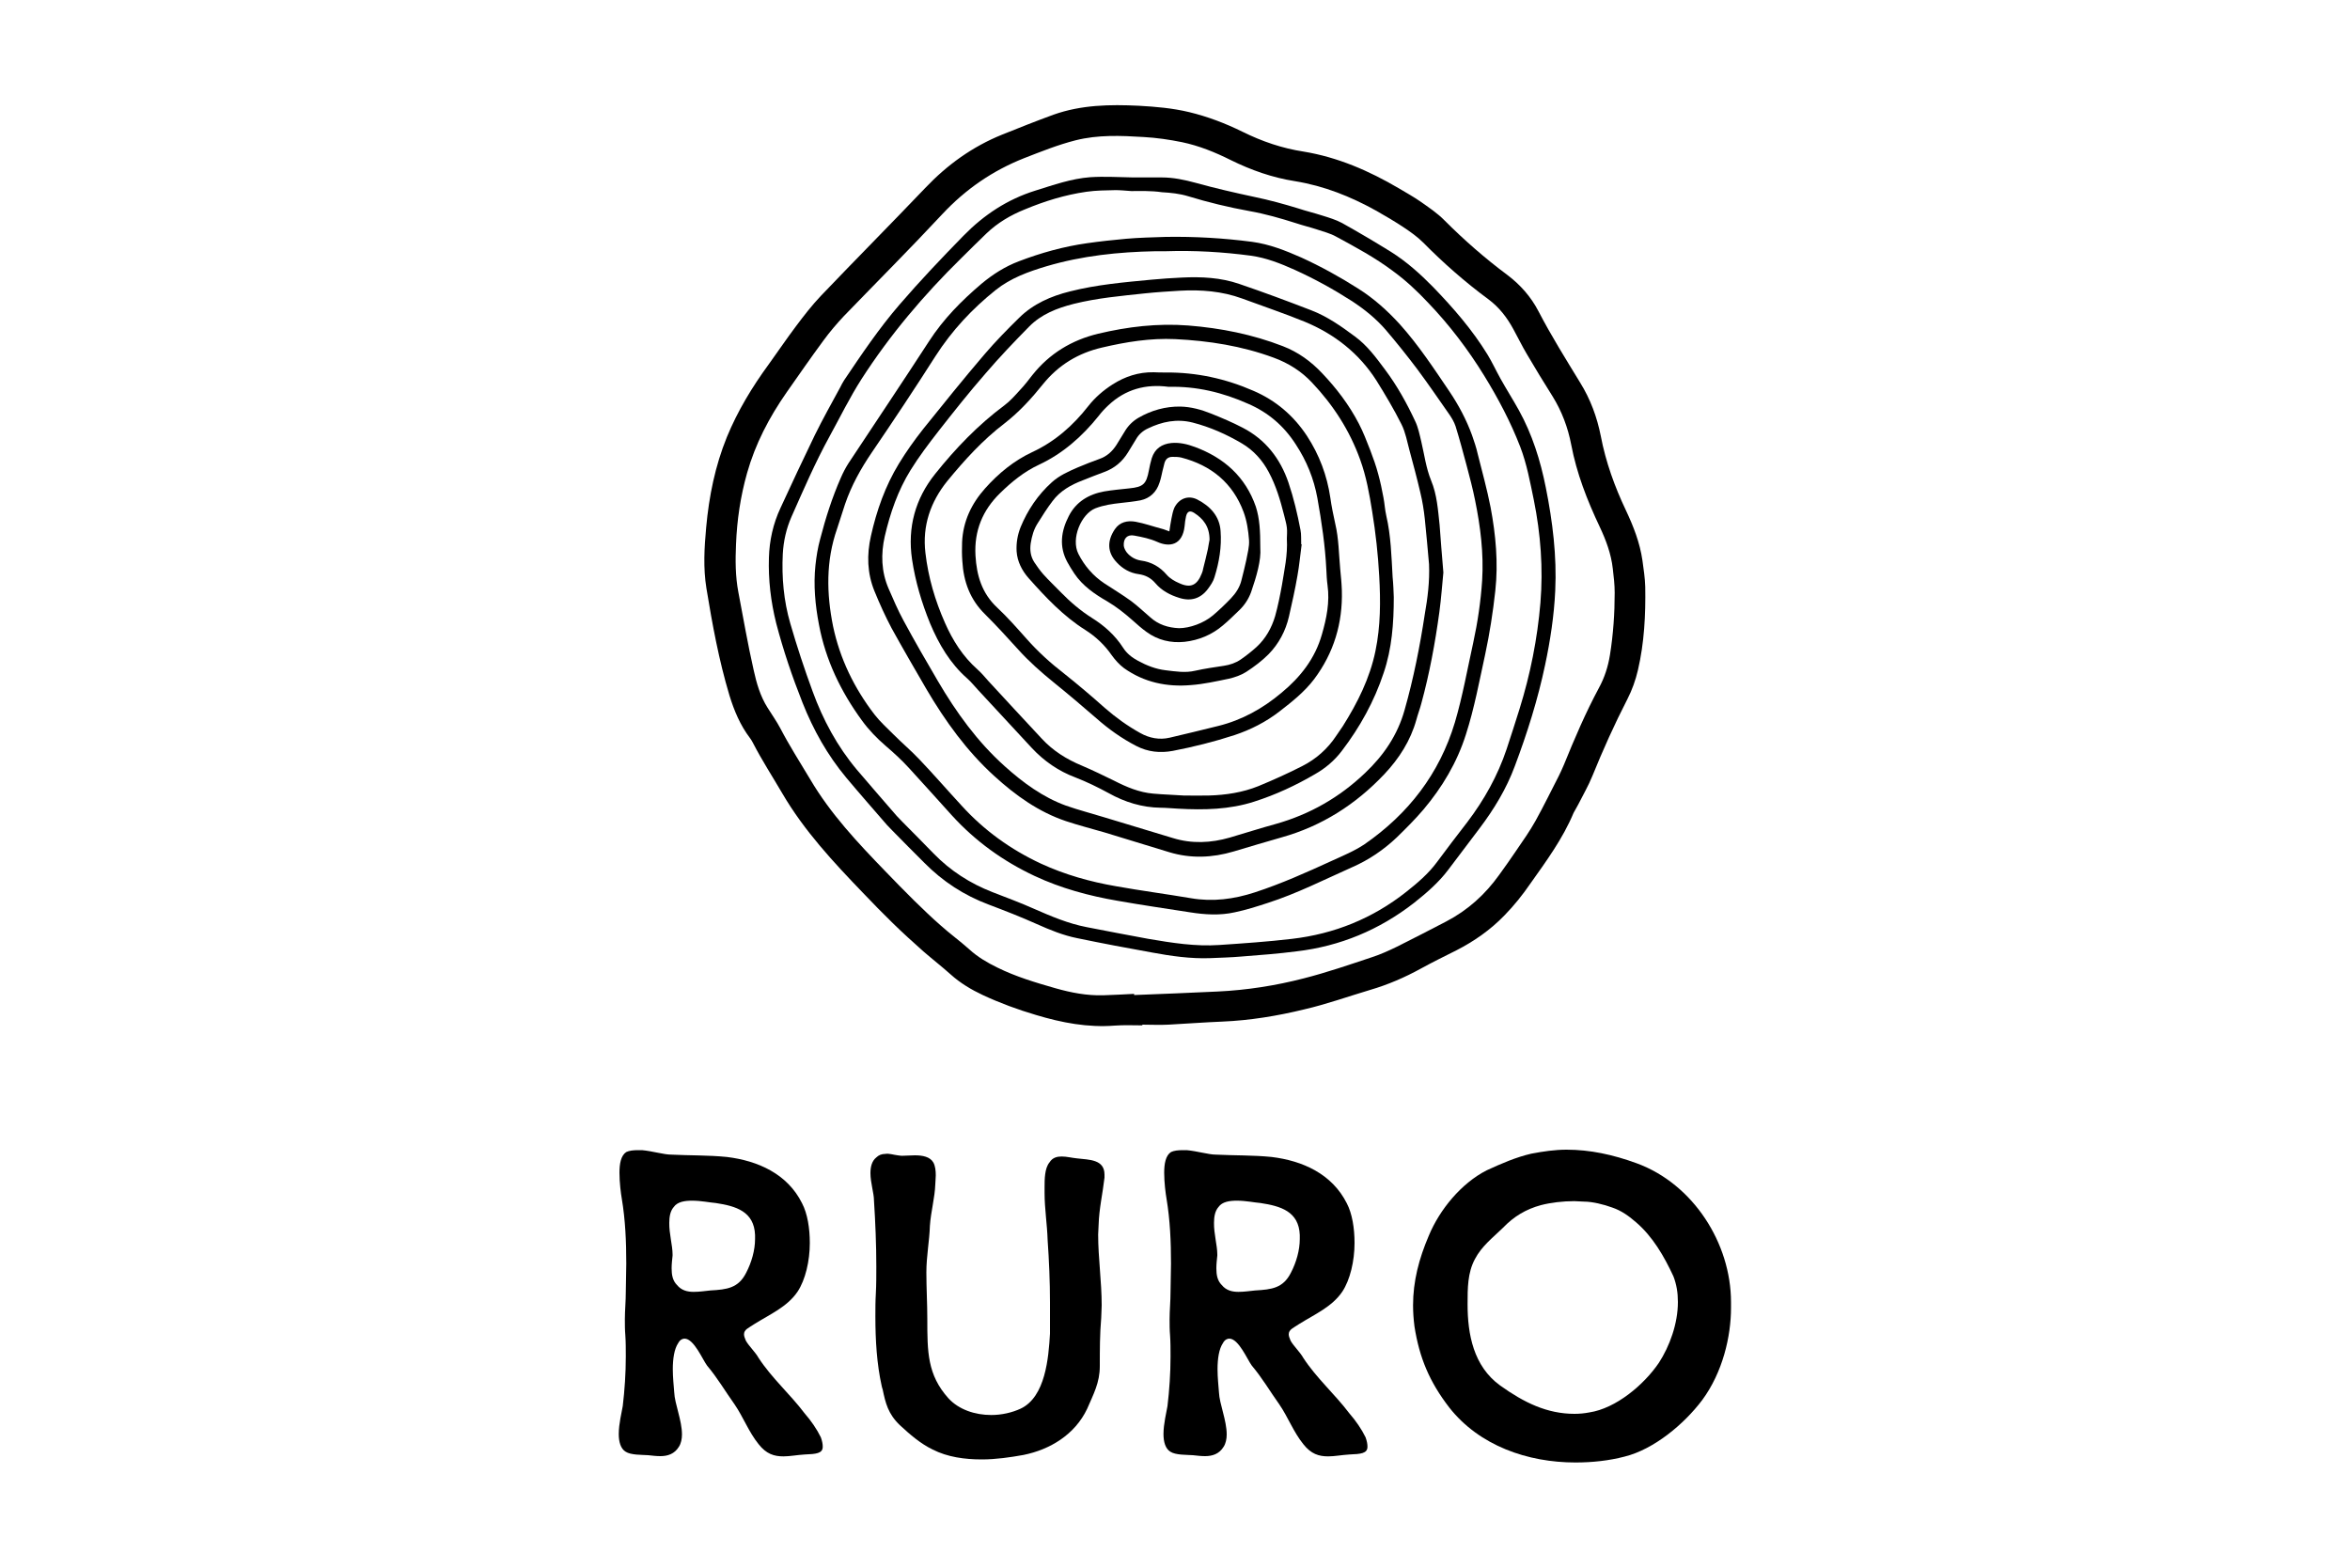<?xml version="1.0" encoding="utf-8"?>
<!-- Generator: Adobe Illustrator 27.1.1, SVG Export Plug-In . SVG Version: 6.00 Build 0)  -->
<svg version="1.1" id="Calque_1" xmlns="http://www.w3.org/2000/svg" xmlns:xlink="http://www.w3.org/1999/xlink" x="0px" y="0px"
	 viewBox="0 0 1000 667" style="enable-background:new 0 0 1000 667;" xml:space="preserve">
<g>
	<g>
		<path d="M341.3,512c2.3,4.4,3.3,10.6,3.3,16.9c0,7.7-1.9,15.7-5.2,20.7c-4.4,6.5-11.7,9.6-18.4,13.8c-2.5,1.7-4.4,2.3-4.4,4.4
			c0,0.8,0.4,1.7,0.8,2.7c1.3,2.3,4,4.8,5.4,7.3c5.6,8.6,13.4,15.4,19.6,23.6c2.7,3.1,5.2,6.7,6.9,10.2c0.6,1.7,0.8,2.9,0.8,4
			c0,2.9-2.9,3.1-7.7,3.3c-3.3,0.2-6.3,0.8-9,0.8c-4,0-7.3-1-10.6-5.2c-4.2-5.2-6.5-11.5-10.2-16.9c-4-5.6-7.3-11.3-11.7-16.5
			c-1.9-2.5-5.6-11.5-9.6-11.5c-0.8,0-1.9,0.4-2.7,1.9c-1.7,2.5-2.3,6.7-2.3,11.1c0,3.5,0.4,7.1,0.6,9.8c0.2,5,3.3,11.9,3.3,18
			c0,1.9-0.4,3.8-1.3,5.2c-1.9,3.1-4.8,4-7.9,4c-1.7,0-3.3-0.2-5.2-0.4c-2.7-0.2-7.3,0-9.6-1.5c-2.1-1.3-2.9-4.2-2.9-7.5
			c0-4.4,1.3-9.4,1.7-11.9c0.8-6.7,1.3-14,1.3-21.1c0-3.1,0-6.1-0.2-9c-0.2-2.3-0.2-4.6-0.2-6.9c0-3.8,0.4-7.5,0.4-11.7
			c0-4,0.2-7.9,0.2-11.9c0-9.4-0.4-18.6-1.9-27.6c-0.4-2.3-1-6.9-1-11.1c0-3.8,0.6-7.3,2.9-8.8c1.3-0.6,2.9-0.8,5-0.8h1.7
			c4.4,0.4,9.4,1.9,12.3,1.9c7.9,0.4,15.9,0.2,23.8,1C322.5,493.9,335.1,499.5,341.3,512z M286.2,533.7v0.6
			c-0.2,1.9-0.4,3.5-0.4,5.4c0,2.7,0.4,5.2,2.3,7.1c1.9,2.3,4.4,2.9,7.1,2.9c2.5,0,5-0.4,7.1-0.6c7.1-0.4,11.9-1,15.2-7.5
			c2.3-4.4,3.8-9.6,3.8-14.4v-1.7c-0.4-10-8.1-12.3-16.7-13.6c-2.5-0.2-6.3-1-10-1c-3.1,0-6.3,0.4-7.9,2.7c-1.5,1.7-1.9,4.2-1.9,6.7
			C284.7,524.8,286.2,530,286.2,533.7z"/>
		<path d="M382,491.6c0.4,0,1,0.2,1.7,0.2c1.7,0,3.8-0.2,5.6-0.2c3.3,0,6.5,0.6,7.9,3.1c0.8,1.5,1,3.5,1,5.4c0,1.5-0.2,2.7-0.2,3.8
			c-0.2,5.8-1.9,11.7-2.3,17.7c-0.2,6.5-1.5,12.9-1.5,19.8c0,6.7,0.4,13.4,0.4,19.8c0,14,0,23.8,9,33.8c4.4,4.8,11.3,7.1,18.2,7.1
			c4.4,0,8.8-1,12.5-2.7c10.6-5,11.9-21.7,12.5-31.9v-10.2v-3.1c0-8.8-0.4-18-1-26.5c-0.2-6.7-1.3-13.4-1.3-20v-2.5
			c0-3.3,0-8.1,2.1-10.6c1.3-2.1,3.3-2.5,5.2-2.5c2.1,0,4.4,0.6,6.5,0.8c5.2,0.6,11.7,0.4,11.7,6.9v1.3c-0.8,6.9-2.3,13.2-2.5,20
			c0,1.5-0.2,2.7-0.2,4.2c0,10,1.5,20,1.5,30.1c0,1.9-0.2,3.8-0.2,5.4c-0.6,6.9-0.6,13.6-0.6,20.5c0,7.1-2.7,11.9-5.4,18.2
			c-5.2,10.9-15.7,17.3-27.1,19.6c-5.6,1-11.7,1.9-17.7,1.9c-7.3,0-14.6-1-20.9-4.2c-5.2-2.5-9.8-6.5-14-10.4
			c-5-4.8-6.1-9.4-7.3-15.2c0-0.2-0.2-0.4-0.2-0.6l-0.2-0.8c-2.1-9.4-2.7-19.6-2.7-29.6c0-3.3,0-6.5,0.2-9.8
			c0.2-3.8,0.2-7.5,0.2-11.5c0-9.2-0.4-18.8-1-28.2c0-2.9-1.5-7.5-1.5-11.5c0-2.7,0.6-5.2,2.5-6.7c1-1,2.3-1.5,3.8-1.5
			C378.3,490.7,380.2,491.4,382,491.6z"/>
		<path d="M573.1,512c2.3,4.4,3.3,10.6,3.3,16.9c0,7.7-1.9,15.7-5.2,20.7c-4.4,6.5-11.7,9.6-18.4,13.8c-2.5,1.7-4.4,2.3-4.4,4.4
			c0,0.8,0.4,1.7,0.8,2.7c1.3,2.3,4,4.8,5.4,7.3c5.6,8.6,13.4,15.4,19.6,23.6c2.7,3.1,5.2,6.7,6.9,10.2c0.6,1.7,0.8,2.9,0.8,4
			c0,2.9-2.9,3.1-7.7,3.3c-3.3,0.2-6.3,0.8-9,0.8c-4,0-7.3-1-10.6-5.2c-4.2-5.2-6.5-11.5-10.2-16.9c-4-5.6-7.3-11.3-11.7-16.5
			c-1.9-2.5-5.6-11.5-9.6-11.5c-0.8,0-1.9,0.4-2.7,1.9c-1.7,2.5-2.3,6.7-2.3,11.1c0,3.5,0.4,7.1,0.6,9.8c0.2,5,3.3,11.9,3.3,18
			c0,1.9-0.4,3.8-1.3,5.2c-1.9,3.1-4.8,4-7.9,4c-1.7,0-3.3-0.2-5.2-0.4c-2.7-0.2-7.3,0-9.6-1.5c-2.1-1.3-2.9-4.2-2.9-7.5
			c0-4.4,1.3-9.4,1.7-11.9c0.8-6.7,1.3-14,1.3-21.1c0-3.1,0-6.1-0.2-9c-0.2-2.3-0.2-4.6-0.2-6.9c0-3.8,0.4-7.5,0.4-11.7
			c0-4,0.2-7.9,0.2-11.9c0-9.4-0.4-18.6-1.9-27.6c-0.4-2.3-1-6.9-1-11.1c0-3.8,0.6-7.3,2.9-8.8c1.3-0.6,2.9-0.8,5-0.8h1.7
			c4.4,0.4,9.4,1.9,12.3,1.9c7.9,0.4,15.9,0.2,23.8,1C554.3,493.9,566.8,499.5,573.1,512z M518,533.7v0.6c-0.2,1.9-0.4,3.5-0.4,5.4
			c0,2.7,0.4,5.2,2.3,7.1c1.9,2.3,4.4,2.9,7.1,2.9c2.5,0,5-0.4,7.1-0.6c7.1-0.4,11.9-1,15.2-7.5c2.3-4.4,3.8-9.6,3.8-14.4v-1.7
			c-0.4-10-8.1-12.3-16.7-13.6c-2.5-0.2-6.3-1-10-1c-3.1,0-6.3,0.4-7.9,2.7c-1.5,1.7-1.9,4.2-1.9,6.7C516.5,524.8,518,530,518,533.7
			z"/>
		<path d="M736.6,556.5c0,12.1-3.5,27.4-12.3,39.3c-7.7,10.2-20.5,20.9-33,24c-6.5,1.7-13.6,2.5-20.9,2.5
			c-20.3,0-40.9-7.1-53.7-23.4c-8.4-10.9-12.7-21.1-14.8-34.5c-0.4-3.1-0.6-6.1-0.6-9c0-10.2,2.5-19.8,6.7-29.6
			c4.6-11.1,13.8-22.3,24.6-27.8c6.3-2.9,12.5-5.6,19-7.1c5.2-1,10.2-1.7,15-1.7c10,0,19.8,2.1,29.9,5.8c24,8.8,40.1,34,40.1,59.1
			V556.5z M627.6,535.8c-3.1,5.8-3.1,12.3-3.1,19.2c0,12.7,2.5,26.3,13.8,34.5c10.2,7.3,20,12.1,31.7,12.1c2.1,0,4.2-0.2,6.3-0.6
			c11.3-1.7,23.2-11.7,29.6-21.1c4.6-7.1,8.1-16.7,8.1-25.9c0-4-0.6-7.5-1.9-10.9c-4-8.6-8.8-16.9-15.9-23c-3.1-2.7-6.3-5-10.2-6.3
			c-3.5-1.3-8.4-2.5-11.9-2.5c-1.5,0-2.7-0.2-4.2-0.2c-4.8,0-10,0.6-14.2,1.7c-6.3,1.7-11.5,4.8-16.1,9.6
			C635.3,526.6,630.5,530.2,627.6,535.8z"/>
	</g>
	<g>
		<path d="M486.3,436.3c-4,0-7.9-0.2-11.9,0.1c-11.5,0.9-22.5-1.2-33.5-4.5c-7.8-2.3-15.4-5.1-22.7-8.5c-4.9-2.3-9.6-5.1-13.7-8.8
			c-3.8-3.4-7.8-6.5-11.6-9.8c-4.4-3.9-8.8-7.9-13-12c-4.3-4.2-8.5-8.5-12.6-12.8c-12.7-13.2-25.1-26.5-34.4-42.4
			c-4.2-7.2-8.7-14.1-12.5-21.5c-0.4-0.7-0.8-1.5-1.3-2.1c-4.1-5.4-6.7-11.6-8.7-18.1c-4.5-15-7.3-30.3-9.8-45.6
			c-1.4-8.6-0.9-17.3-0.1-25.9c1.2-13.2,3.8-26.1,8.8-38.4c4.6-11.2,10.8-21.4,17.9-31.1c3.9-5.4,7.6-10.9,11.6-16.2
			c3.3-4.4,6.7-8.8,10.5-12.8c14.7-15.4,29.7-30.5,44.4-45.9c9.4-9.9,20.1-17.6,32.7-22.7c7.2-2.9,14.5-5.8,21.9-8.5
			c11.8-4.2,24-4.4,36.3-3.8c7.2,0.4,14.3,1,21.4,2.7c7.9,1.9,15.5,4.8,22.8,8.4c8.3,4.1,16.8,7,25.9,8.4
			c14.6,2.4,27.9,8.2,40.5,15.6c3,1.8,6.1,3.5,9,5.5c3.7,2.6,7.5,5.1,10.6,8.3c8.3,8.3,17.1,16,26.5,23c5.6,4.2,10.2,9.4,13.4,15.6
			c5.4,10.4,11.6,20.3,17.7,30.3c4.4,7.1,7.2,14.7,8.8,22.8c2.1,11,5.9,21.5,10.7,31.6c3.2,6.8,5.9,13.7,7,21.2
			c0.5,3.7,1.1,7.5,1.2,11.3c0.2,11.9-0.4,23.8-3.1,35.4c-1,4.3-2.5,8.5-4.5,12.4c-5.5,10.7-10.4,21.6-14.9,32.7
			c-1.7,4.2-4,8.1-6,12.1c-0.6,1.2-1.4,2.4-2,3.6c-4.6,11-11.6,20.5-18.4,30.1c-3.3,4.8-6.9,9.3-11,13.5c-6,6.2-12.9,11-20.5,14.9
			c-5,2.5-10.1,5-15,7.7c-6.9,3.8-14.1,6.9-21.6,9.1c-9.4,2.8-18.6,6.1-28.1,8.3c-11.5,2.8-23.1,4.7-34.9,5.2
			c-7.6,0.3-15.3,0.9-22.9,1.3c-3.7,0.2-7.4,0-11.1,0V436.3z M482.6,422.9c0,0.2,0,0.3,0,0.5c11.9-0.5,23.7-0.9,35.6-1.5
			c12.4-0.6,24.6-2.5,36.6-5.6c9.8-2.5,19.4-5.8,29-9c3.7-1.2,7.2-2.8,10.7-4.5c7-3.5,14-7.1,20.9-10.7c9.2-4.8,16.6-11.5,22.6-19.9
			c2.5-3.4,4.9-6.9,7.3-10.4c2.8-4.1,5.7-8.2,8.1-12.5c3.5-6.3,6.6-12.7,9.9-19.1c0.8-1.6,1.5-3.2,2.2-4.8
			c4.5-11.1,9.2-22.1,14.9-32.7c2.4-4.4,3.9-9.1,4.7-14.1c1.4-8.8,2-17.6,2-26.4c0-3.4-0.4-6.8-0.8-10.2c-0.7-6.3-2.9-12.2-5.6-17.9
			c-5.3-11.2-9.8-22.7-12.1-34.9c-1.4-7.3-4-14.2-7.9-20.5c-3.7-5.9-7.4-11.9-10.9-17.9c-2.1-3.5-3.8-7.1-5.8-10.7
			c-2.7-5-6.1-9.4-10.7-12.8c-9.9-7.3-19.1-15.4-27.7-24.1c-2.5-2.5-5.5-4.6-8.5-6.6c-3.8-2.5-7.7-4.8-11.6-7
			c-10.8-6-22.1-10.5-34.4-12.5c-9.6-1.5-18.7-4.7-27.4-9c-6.6-3.3-13.5-6.1-20.7-7.6c-5.4-1.1-10.9-1.9-16.4-2.2
			c-9.7-0.6-19.4-1-28.9,1.4c-7.5,1.9-14.7,4.8-21.9,7.6c-13.4,5.3-24.9,13.2-34.8,23.8c-13.7,14.7-27.9,28.9-41.9,43.4
			c-3.1,3.3-6,6.7-8.7,10.4c-5.4,7.3-10.5,14.7-15.7,22.1c-7.4,10.6-13.3,21.9-16.8,34.3c-2.8,9.9-4.3,20-4.7,30.3
			c-0.3,6.8-0.3,13.6,1,20.4c2.1,11,4,22.1,6.5,33.1c1.2,5.5,2.8,11.1,5.9,16c1.8,2.9,3.8,5.7,5.4,8.7c3.9,7.5,8.4,14.5,12.7,21.7
			c8.7,14.8,20.3,27.1,32.1,39.3c4,4.2,8.1,8.3,12.2,12.4c3.7,3.6,7.4,7.2,11.3,10.6c3.9,3.5,8.2,6.6,12.1,10.1
			c3.6,3.3,7.7,5.7,12,7.8c7.9,3.9,16.3,6.4,24.7,8.8c6.7,1.9,13.4,3.2,20.4,3C473.7,423.4,478.2,423.1,482.6,422.9"/>
		<path d="M482.2,75.5c4.1,0,8.1,0,12.2,0c4.9,0,9.6,1,14.4,2.3c8.3,2.3,16.6,4.2,25,6c6.3,1.3,12.5,3,18.7,4.9
			c3.3,1.1,6.7,1.9,10.1,3c2.9,0.9,5.9,1.8,8.5,3.2c7,3.9,13.9,8,20.7,12.2c6.7,4.2,12.5,9.4,18,15c8.6,8.9,16.7,18.2,23.2,28.8
			c2,3.3,3.6,6.8,5.5,10.2c2.5,4.5,5.3,8.9,7.8,13.4c5.7,10.3,9.2,21.4,11.5,33c2.9,14.5,4.7,29.1,4,43.9
			c-0.5,10.6-2.1,21.1-4.3,31.5c-3.1,14.7-7.6,29-12.9,43.1c-3.6,9.7-8.9,18.4-15.1,26.6c-4.4,5.9-8.9,11.7-13.3,17.6
			c-4.1,5.4-9.2,9.8-14.5,14c-14.8,11.5-31.4,18.4-49.9,20.6c-7.8,1-15.6,1.6-23.4,2.2c-4.5,0.4-9,0.5-13.5,0.7
			c-8.3,0.3-16.6-0.9-24.7-2.4c-10.6-1.9-21.2-3.9-31.8-6.1c-6-1.2-11.6-3.5-17.2-6c-6.7-3-13.6-5.7-20.5-8.3
			c-10.4-3.9-19.5-9.8-27.4-17.8c-4.5-4.5-9-9-13.4-13.5c-0.8-0.9-1.7-1.7-2.5-2.6c-5.8-6.7-11.6-13.3-17.3-20.1
			c-8-9.6-14-20.3-18.6-31.9c-4.4-11.1-8.2-22.3-11.2-33.8c-2.3-9.2-3.4-18.5-3.1-27.9c0.2-7.3,1.8-14.5,4.9-21.1
			c4.8-10.4,9.6-20.7,14.6-31c3.4-6.9,7.2-13.7,10.9-20.5c0.5-1,1-2,1.6-2.9c7.4-11,14.8-22,23.5-32.1c8.7-10.1,17.9-19.8,27.3-29.4
			c8.7-8.9,18.7-15.5,30.6-19.2c7.7-2.4,15.3-5.1,23.3-5.7C469.9,75,476.1,75.4,482.2,75.5L482.2,75.5z M481.4,81.3
			c-2.8-0.2-4.7-0.4-6.7-0.4c-4.1,0.1-8.3,0.1-12.4,0.7c-9.1,1.3-17.8,4-26.2,7.5c-6,2.4-11.6,5.7-16.3,10.2
			c-3.6,3.4-7.1,7-10.7,10.5c-16,15.7-30.4,32.7-42.5,51.5c-5,7.8-9.1,16.2-13.6,24.4c-6.1,11.1-11.1,22.7-16.2,34.2
			c-2.2,5-3.4,10.3-3.7,15.8c-0.5,10,0.4,20,3.2,29.6c2.8,9.7,6,19.4,9.5,28.9c4.4,12.1,10.5,23.4,18.8,33.3
			c5.6,6.6,11.3,13.1,17,19.7c0.8,0.9,1.7,1.7,2.5,2.6c4.4,4.5,8.9,8.9,13.2,13.4c7.1,7.3,15.5,12.7,25,16.4
			c5.9,2.3,11.9,4.5,17.7,7.1c7.3,3.2,14.6,6.3,22.4,7.8c8.8,1.7,17.5,3.4,26.3,5c10,1.7,20,3.3,30.2,2.6
			c10.3-0.7,20.6-1.4,30.8-2.6c18.1-2.1,34.4-8.7,48.7-20c4.8-3.8,9.4-7.7,13.1-12.7c4.2-5.7,8.5-11.3,12.9-17
			c7.2-9.5,12.9-19.7,16.7-31c1.9-5.7,3.7-11.4,5.5-17.1c4.6-14.8,7.6-29.8,8.9-45.2c1.2-14.7,0.1-29.3-2.8-43.7
			c-1.6-7.7-3-15.4-5.8-22.7c-4.1-10.6-9.4-20.6-15.3-30.2c-6.9-11.2-14.8-21.6-23.9-31.1c-4.6-4.9-9.5-9.5-15-13.5
			c-7.6-5.7-15.8-10.1-24.1-14.6c-2.5-1.4-5.3-2.1-8-3c-3-1-6-1.7-9-2.7c-6.6-2.1-13.2-4-20-5.2c-8.8-1.6-17.5-3.7-26-6.3
			c-3.6-1.1-7.4-1.5-11.1-1.7C489.7,81.1,485.1,81.3,481.4,81.3"/>
		<path d="M496.1,100.8c12.3-0.2,24.5,0.5,36.7,2.1c7.4,1,14.2,3.7,21,6.7c8.3,3.8,16.3,8.2,24,13.1c6.7,4.2,12.5,9.4,17.8,15.2
			c8,8.9,14.5,18.8,21.2,28.7c3.9,5.8,7.2,12,9.6,18.6c0.9,2.6,1.8,5.2,2.4,7.9c1.9,7.6,4,15.1,5.5,22.8c2.2,11.7,3.3,23.6,2,35.5
			c-1,9.1-2.4,18.1-4.3,27c-2.5,11.4-4.6,22.9-8.2,34.1c-3.8,12-10.1,22.5-18.1,32c-3.5,4.1-7.4,8-11.3,11.8
			c-5.6,5.3-11.9,9.6-19,12.7c-11.9,5.3-23.5,11.2-35.9,15.2c-4.6,1.5-9.3,3-14.1,4c-6.3,1.4-12.7,1-19,0
			c-10.3-1.6-20.6-3.1-30.8-4.9c-12.2-2.1-24.1-5.3-35.4-10.6c-13.4-6.3-25.2-14.8-35.2-25.8c-6.1-6.7-12.1-13.5-18.2-20.1
			c-3.1-3.4-6.5-6.5-10-9.5c-3.7-3.2-7.1-6.7-10-10.7c-9-12.3-15.5-25.8-18.3-40.8c-1.6-8.3-2.4-16.8-1.5-25.3c0.4-3.7,1-7.5,2-11.1
			c2.3-8.9,5.1-17.7,8.8-26.1c0.9-2.1,2-4.2,3.2-6.1c11.5-17.4,23.1-34.7,34.4-52.1c6.1-9.4,13.8-17.2,22.3-24.4
			c4.8-4,10-7.3,15.8-9.5c9.4-3.6,19.1-6.3,29-7.7c5.6-0.8,11.1-1.4,16.7-1.9C484.8,101.1,490.5,101,496.1,100.8 M496.1,106.9
			c-1.5,0-2.9,0-4.4,0c-15.7,0.3-31.2,1.9-46.4,6.4c-7.7,2.3-15.2,5-21.6,10.1c-10,8-18.6,17.2-25.6,28.1
			c-8.8,13.8-17.9,27.5-27.1,41c-4.7,6.9-8.7,14.1-11.4,22c-1.2,3.5-2.2,7-3.4,10.5c-4.8,13.7-4.5,27.6-1.7,41.5
			c2.9,13.8,9,26.3,17.6,37.5c2.4,3.1,5.4,5.8,8.2,8.6c3.6,3.6,7.5,6.9,10.9,10.5c6.1,6.4,11.9,13.1,17.9,19.6
			c9.6,10.6,21,18.8,33.9,24.8c10.2,4.7,20.9,7.7,31.9,9.6c10.6,1.9,21.3,3.3,31.9,5.1c9.3,1.6,18.3,0.4,27.2-2.5
			c11.3-3.7,22-8.5,32.7-13.4c4.8-2.2,9.7-4.2,14-7.1c18.6-12.9,31.8-29.9,38.4-51.8c3.3-11.2,5.3-22.6,7.8-33.9
			c1.9-8.7,3.2-17.6,3.8-26.5c0.7-11.5-0.7-22.8-3-34.1c-1-5-2.3-9.9-3.6-14.8c-1.5-5.6-3-11.2-4.7-16.7c-0.6-1.8-1.6-3.5-2.7-5.1
			c-4.5-6.4-8.9-12.9-13.6-19.2c-4.3-5.7-8.7-11.2-13.3-16.6c-4.2-4.9-9.3-9-14.7-12.5c-7.8-5-15.8-9.4-24.2-13.2
			c-6-2.7-12.1-5.1-18.6-6C520.3,107.2,508.2,106.5,496.1,106.9"/>
		<path d="M614.2,243.6c-0.5,4.9-0.9,10.9-1.7,16.8c-1.8,13.2-4.2,26.2-7.7,39c-0.6,2.3-1.5,4.6-2.1,6.9
			c-2.5,8.9-7.3,16.4-13.6,23.1c-12.2,12.9-26.6,22.1-43.7,26.9c-6.8,1.9-13.6,4-20.4,6c-9.1,2.7-18.3,3.1-27.5,0.3
			c-9.2-2.8-18.3-5.6-27.5-8.4c-5.5-1.6-11-3-16.4-4.8c-11.6-3.9-21.4-10.9-30.4-19.1c-11.8-10.7-21-23.5-29-37.1
			c-5-8.6-10-17.2-14.8-25.9c-2.7-5.1-5.1-10.4-7.3-15.8c-3.1-7.6-3.3-15.5-1.5-23.4c2.4-10.8,6.1-21.3,11.9-30.8
			c3.1-5.1,6.6-10,10.3-14.7c8.6-10.7,17.2-21.4,26.1-31.8c4.7-5.5,9.7-10.6,14.8-15.6c6-5.9,13.5-9.2,21.6-11.2
			c11.4-2.9,23.1-3.9,34.7-5c4.3-0.4,8.6-0.7,13-0.9c8.2-0.4,16.5,0,24.3,2.7c10.3,3.5,20.5,7.3,30.6,11.2
			c6.8,2.6,12.8,6.8,18.7,11.2c5.2,3.8,9,9,12.8,14.1c5.1,6.8,9.2,14.2,12.8,21.9c1.3,2.7,1.9,5.8,2.6,8.7c1.3,5.5,2,11.2,4.2,16.6
			c2.5,6,2.9,12.5,3.6,18.9C613.1,229.6,613.5,236,614.2,243.6 M608.1,240.1c-0.6-6.4-1.1-12.9-1.8-19.3c-0.4-3.7-1-7.5-1.9-11.2
			c-1.4-6-3-12-4.6-17.9c-1-3.7-1.7-7.7-3.4-11.1c-3.2-6.4-6.9-12.6-10.7-18.7c-7.4-11.6-17.9-19.8-30.5-25
			c-8.8-3.6-17.8-6.6-26.7-9.9c-8.5-3.1-17.4-3.8-26.4-3.3c-4.9,0.3-9.8,0.6-14.6,1.1c-10.3,1.1-20.6,2-30.6,4.5
			c-7.1,1.8-13.8,4.4-19,9.7c-6.4,6.5-12.7,13.1-18.6,20c-6.9,7.9-13.4,16.1-19.9,24.4c-4.2,5.4-8.3,10.8-11.9,16.6
			c-5.4,8.7-8.7,18.3-11,28.2c-1.7,7.5-1.5,15,1.6,22.2c2,4.6,4,9.3,6.4,13.7c4.7,8.7,9.6,17.2,14.6,25.7
			c7.8,13.3,16.8,25.8,28.4,36.2c7.8,7,16.2,13.2,26.1,16.8c5.4,1.9,10.9,3.3,16.4,5c9.7,2.9,19.4,5.9,29.1,8.8
			c8.1,2.5,16.2,2.1,24.2-0.2c6.5-1.9,13-4,19.6-5.8c14.5-4.1,27.1-11.3,38-21.7c7.9-7.5,13.8-16.1,16.8-26.8
			c3.8-13.4,6.5-27,8.6-40.8C607.5,254.5,608.4,247.4,608.1,240.1"/>
		<path d="M593.1,254.1c0,11.1-0.8,21.9-4.3,32.2c-4,12.1-10.1,23.1-17.8,33.2c-3.1,4.1-7,7.4-11.4,9.9c-8.2,4.8-16.8,8.8-25.9,11.7
			c-10.5,3.4-21.4,3.6-32.3,3c-2.5-0.1-5-0.4-7.5-0.4c-7.9-0.1-15.3-2.4-22.1-6.2c-4.6-2.5-9.3-4.8-14.2-6.7
			c-7.2-2.7-13.4-7-18.6-12.6c-7.6-8.2-15.2-16.4-22.7-24.5c-1.6-1.7-3-3.5-4.7-5c-7.3-6.4-12.1-14.6-15.8-23.4
			c-3.6-8.8-6.3-17.9-7.7-27.3c-2-13.6,1.4-25.8,9.8-36.3c8.7-10.9,18.3-20.9,29.6-29.3c2.4-1.8,4.4-4.1,6.5-6.4
			c1.9-2,3.6-4.2,5.3-6.4c7.3-9.2,16.8-14.9,28-17.6c12.6-3,25.3-4.5,38.3-3.5c13.9,1.1,27.4,3.8,40.3,8.8c6.5,2.5,12,6.5,16.7,11.5
			c6.1,6.4,11.5,13.5,15.6,21.4c1.9,3.6,3.4,7.6,4.9,11.4c1.3,3.4,2.5,6.8,3.4,10.2c0.9,3.3,1.6,6.6,2.2,9.9
			c0.5,2.5,0.6,5.1,1.2,7.7c2,8.6,2.2,17.4,2.7,26.1C592.9,248.5,593,251.5,593.1,254.1 M503.7,338.5c3.8,0,7.2,0.1,10.7,0
			c7.2-0.2,14.4-1.3,21.1-4c6.3-2.6,12.5-5.4,18.6-8.5c5.9-3,10.8-7.3,14.5-12.9c0.9-1.4,1.9-2.7,2.8-4.1c6.3-10,11.5-20.4,13.9-32
			c2.2-10.6,2.2-21.3,1.6-31.9c-0.5-9.2-1.5-18.3-3-27.5c-1.2-7.5-2.5-14.8-5.1-22c-4.5-12.5-11.5-23.3-20.5-32.8
			c-4.5-4.8-10-8.3-16.3-10.6c-13.5-5-27.6-7.2-41.9-7.9c-10.6-0.5-21,1.2-31.2,3.6c-10,2.3-18.5,7.4-25.1,15.6
			c-4.9,6.1-10.1,11.8-16.4,16.7c-9.2,7-17,15.6-24.3,24.5c-7.1,8.8-10.7,19-9.3,30.6c1.2,10.4,4.1,20.2,8.3,29.7
			c3.3,7.5,7.6,14.3,13.8,19.8c1.7,1.5,3.2,3.3,4.7,5c7.6,8.2,15.1,16.4,22.7,24.5c4.8,5.2,10.6,8.8,17.1,11.5
			c4.7,2,9.2,4.2,13.7,6.4c5.3,2.7,10.7,5,16.7,5.5C495.2,338.1,499.7,338.2,503.7,338.5"/>
		<path d="M496.1,158.5c13-0.1,25.4,2.6,37.3,7.8c9.5,4.1,17,10.5,22.7,19.1c5.3,8.1,8.6,16.9,10,26.4c0.5,3.7,1.3,7.4,2.1,11.1
			c1.5,6.3,1.5,12.8,2.1,19.2c0.3,3,0.6,6.1,0.7,9.1c0.4,13.9-3.4,26.6-11.8,37.8c-4.1,5.4-9.4,9.6-14.7,13.7
			c-5.8,4.5-12.3,7.8-19.2,10.1c-8.6,2.8-17.4,5-26.2,6.7c-5.4,1-10.6,0.5-15.6-2.1c-6.2-3.2-11.8-7.2-17-11.8
			c-6-5.2-12-10.3-18.2-15.3c-5.3-4.3-10.4-8.8-15-13.9c-4.6-5.1-9.2-10.1-14-14.9c-6.5-6.3-9.3-14-9.8-22.8c-0.2-2.7-0.2-5.3-0.1-8
			c0.4-8.9,4-16.4,9.8-22.9c5.7-6.4,12.3-11.8,20-15.4c9.7-4.5,17.4-11.3,23.9-19.6c2.9-3.7,6.4-6.7,10.3-9.2
			c5.3-3.4,11.1-5.3,17.5-5.2C492.6,158.5,494.3,158.5,496.1,158.5 M497.3,164.6c-9.7-1.3-18.4,1-25.7,7.9c-1.5,1.4-2.9,2.9-4.1,4.5
			c-7,8.7-15.2,16-25.5,20.8c-6.2,2.9-11.5,7.2-16.4,12c-7.5,7.3-11.1,16.1-10.5,26.6c0.5,8.5,2.7,16,9.2,22.1
			c4.5,4.2,8.6,8.9,12.7,13.5c4.8,5.4,10.1,10.2,15.8,14.6c5.9,4.7,11.7,9.6,17.3,14.6c4.7,4.1,9.7,7.7,15.1,10.7
			c3.9,2.2,8.2,3,12.5,2c6.9-1.6,13.8-3.3,20.7-5c10.1-2.5,18.9-7.4,26.9-14.1c8.1-6.7,14.3-14.6,17.2-24.8c2-6.9,3.4-13.8,2.4-21
			c-0.3-2.2-0.4-4.4-0.5-6.6c-0.5-10.2-2-20.3-3.8-30.4c-1.5-8.3-4.6-15.9-9.2-22.9c-5-7.8-11.7-13.6-20.3-17.3
			C520.3,167,509.2,164.3,497.3,164.6"/>
		<path d="M553.9,231.6c-0.6,4.5-1,9-1.8,13.4c-1,5.8-2.3,11.6-3.6,17.3c-1.4,6.1-4.3,11.6-8.7,16.1c-2.8,2.8-6.1,5.3-9.5,7.5
			c-2.2,1.4-4.8,2.3-7.4,2.9c-5.3,1.1-10.7,2.3-16,2.7c-10.3,0.9-20-1.1-28.6-7.2c-2-1.5-3.8-3.5-5.3-5.6c-3-4.3-6.7-7.8-11.1-10.6
			c-9.4-5.9-16.9-13.9-24.2-22.1c-2.8-3.2-4.8-7-5.1-11.4c-0.2-3.6,0.4-7,1.7-10.3c3-7.3,7.4-13.8,13.3-19.1c3.2-2.9,7.1-4.6,11-6.3
			c3.1-1.3,6.1-2.5,9.2-3.6c3.2-1.1,5.5-3.2,7.3-6c1.2-1.9,2.3-3.7,3.5-5.7c1.4-2.4,3.4-4.4,5.8-5.8c5.5-3.2,11.6-4.9,17.9-4.8
			c4.5,0.1,8.9,1.3,13.1,3c4.5,1.8,9,3.7,13.4,6c9.7,5,16,13.1,19.5,23.4c2.2,6.5,3.8,13.3,5.1,20.1c0.4,2,0.2,4,0.3,6.1
			C553.7,231.6,553.8,231.6,553.9,231.6 M547.6,229.2c0-1.2,0.2-3,0-4.7c-0.2-1.8-0.8-3.6-1.2-5.4c-1.6-6.3-3.4-12.4-6.5-18.2
			c-2.7-5.1-6.5-9.3-11.4-12.2c-6.6-3.9-13.6-7-21-8.9c-6.7-1.7-13-0.4-19,2.5c-2.2,1-4,2.6-5.2,4.8c-1.1,1.8-2.2,3.6-3.3,5.4
			c-2.4,3.9-5.7,6.7-10,8.3c-3.1,1.1-6.2,2.4-9.3,3.6c-5,1.9-9.6,4.5-12.8,8.8c-2.3,3-4.3,6.2-6.3,9.4c-1.7,2.6-2.5,5.5-3,8.6
			c-0.4,2.8-0.1,5.5,1.5,8c1.2,1.8,2.4,3.5,3.8,5.1c2.4,2.7,5,5.1,7.5,7.7c4,4.1,8.3,7.8,13.2,10.9c5.3,3.3,9.9,7.4,13.3,12.7
			c1.6,2.5,3.8,4.2,6.4,5.6c3.7,2,7.5,3.5,11.7,4c4.2,0.5,8.4,1.2,12.6,0.2c4-0.9,8.2-1.5,12.2-2.1c2.6-0.4,5-1.2,7.2-2.7
			c2.3-1.6,4.6-3.4,6.7-5.3c3.9-3.6,6.4-8.1,7.9-13.1c1.2-4.3,2.1-8.8,2.9-13.2C546.5,242.6,548,236.3,547.6,229.2"/>
		<path d="M536.3,233.1c0.4,5.3-1.6,12.1-3.9,18.8c-1.1,3-2.8,5.6-5.1,7.8c-2.3,2.2-4.5,4.4-6.9,6.4c-4.7,4-10.2,6.3-16.3,7
			c-5.9,0.6-11.4-0.7-16.2-4.2c-2.1-1.5-4-3.2-5.9-4.9c-3.4-3-6.9-5.8-10.8-8.1c-5.4-3.1-10.5-6.6-14-11.8c-1.1-1.6-2.1-3.3-3-4.9
			c-3.6-6.6-2.7-13.2,0.6-19.6c3.1-6.1,8.5-9.3,15.1-10.5c3.5-0.6,7.1-0.9,10.7-1.3c5.9-0.6,7.2-1.8,8.3-7.7
			c0.3-1.7,0.7-3.4,1.2-5.1c1.3-4.1,4.3-6.1,8.4-6.5c3.5-0.3,6.8,0.5,10,1.7c12.4,4.6,21.5,12.7,25.9,25.4
			C536,220.6,536.3,225.8,536.3,233.1 M501.7,267.3c4.5,0,10.5-2.1,14.5-5.5c2.7-2.3,5.2-4.7,7.6-7.2c2.1-2.2,3.8-4.8,4.5-7.8
			c0.7-2.8,1.4-5.5,2-8.3c0.5-2.9,1.4-5.8,1.2-8.7c-0.3-4-0.9-8.1-2.3-11.9c-4.6-12.4-13.8-19.9-26.5-23.2c-1.2-0.3-2.6-0.3-3.8-0.3
			c-1.8,0-2.9,0.9-3.4,2.7c-0.3,1.1-0.5,2.2-0.8,3.2c-0.4,1.7-0.7,3.4-1.3,5.1c-1.3,4-4,6.6-8.1,7.5c-2.7,0.5-5.5,0.8-8.2,1.1
			c-3.7,0.4-7.4,0.9-11,2.3c-6,2.4-10.5,12.9-7.2,19.4c2.6,5.1,6.2,9.3,11,12.5c3.8,2.5,7.8,4.9,11.5,7.6c2.8,2.1,5.3,4.5,8,6.8
			C492.9,265.8,497.1,267.1,501.7,267.3"/>
		<path d="M497.6,226.1c0.3-2.2,0.6-3.9,0.9-5.5c0.3-1.5,0.6-3.1,1.2-4.5c1.9-3.9,5.8-5.5,9.7-3.6c5.5,2.8,9.6,7.1,10,13.5
			c0.5,6.7-0.6,13.2-2.6,19.6c-0.5,1.8-1.7,3.5-2.8,5c-3.1,4.1-7.2,5.4-12.2,3.8c-3.9-1.2-7.5-3.1-10.2-6.3
			c-1.9-2.2-4.2-3.4-7.1-3.8c-3.7-0.5-6.8-2.3-9.3-5c-4.1-4.3-4.1-9.2-0.8-14.1c2.1-3.1,5.4-3.8,8.8-3.2c3.8,0.7,7.4,2,11.2,3
			C495.3,225.2,496.1,225.6,497.6,226.1 M514.7,229.7c0-5.7-2.7-9-6.6-11.5c-1.8-1.1-2.9-0.6-3.4,1.5c-0.3,1.3-0.5,2.7-0.6,4.1
			c-0.9,8.3-6.5,9.1-11.6,6.8c-3.1-1.4-6.5-2.1-9.8-2.7c-3-0.6-4.7,1.2-4.5,4.3c0.1,1,0.7,2.1,1.3,2.9c1.5,1.8,3.5,3,5.9,3.4
			c4.5,0.6,8.1,2.6,11.1,6.1c1.3,1.5,3.3,2.7,5.2,3.5c4.9,2.3,7.7,1,9.7-4.1c0.3-0.7,0.5-1.4,0.6-2.1c0.7-2.8,1.4-5.5,2-8.3
			C514.3,232,514.5,230.5,514.7,229.7"/>
	</g>
</g>
</svg>
